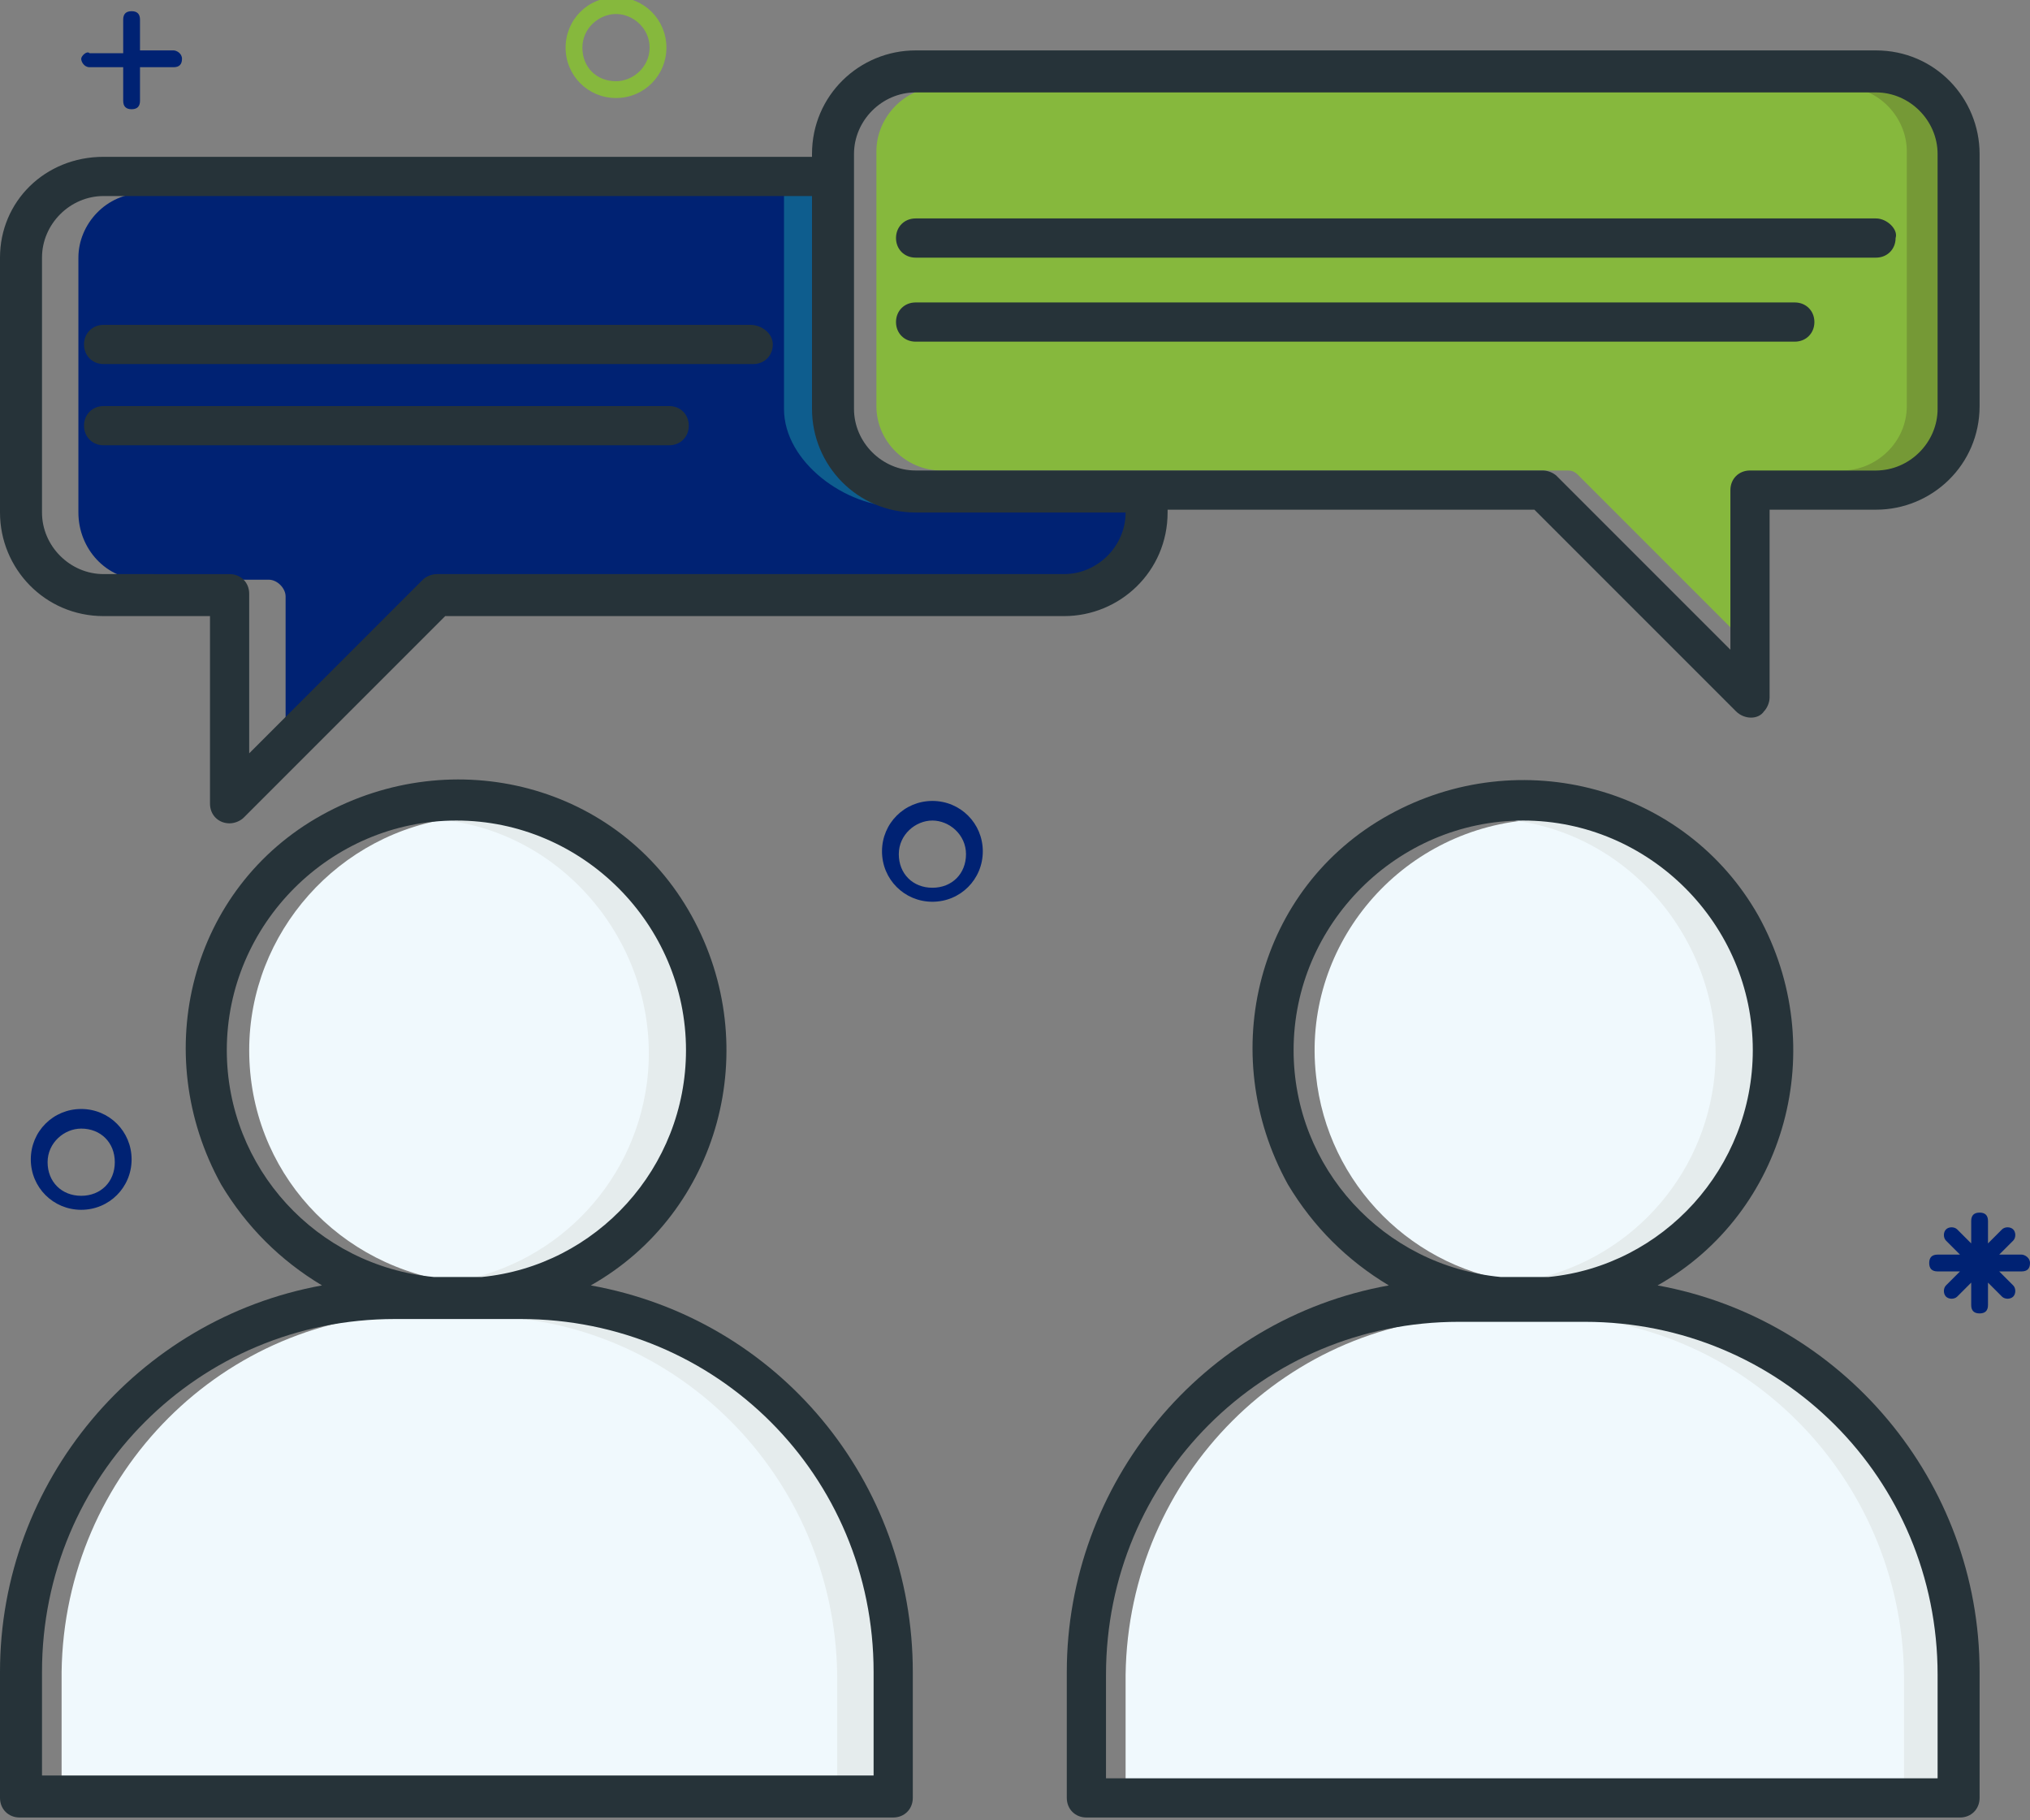<?xml version="1.0" encoding="utf-8"?>
<!-- Generator: Adobe Illustrator 24.0.2, SVG Export Plug-In . SVG Version: 6.00 Build 0)  -->
<svg version="1.1" id="Layer_1" xmlns="http://www.w3.org/2000/svg" xmlns:xlink="http://www.w3.org/1999/xlink" x="0px" y="0px"
	 viewBox="0 0 72.5 65" style="enable-background:new 0 0 72.5 65;" xml:space="preserve">
<rect x="0" y="0" width="72.5" height="65" fill="#808080" stroke="none"/>
<style type="text/css">
	.st0{fill:#F0F9FD;}
	.st1{fill:#E5ECED;}
	.st2{fill:#002273;}
	.st3{fill:#86B83D;}
	.st4{fill:#0E5D8E;}
	.st5{fill:#759936;}
	.st6{fill:#263339;}
</style>
<path class="st0" d="M56.1,45.8L56.1,45.8c4.6-0.5,7.9-4.6,7.4-9.1c-0.5-4.6-4.6-7.9-9.1-7.4c-4.6,0.5-7.9,4.6-7.4,9.1
	c0.4,3.9,3.5,7,7.4,7.4H56.1z"/>
<path class="st0" d="M57.5,47H53c-7,0-12.7,5.7-12.8,12.8v3.9h30v-3.9C70.3,52.7,64.5,47,57.5,47z"/>
<path class="st0" d="M8.9,37.5c0,4.3,3.2,7.8,7.5,8.3h1.7c4.6-0.5,7.9-4.6,7.4-9.2s-4.6-7.9-9.2-7.4C12.1,29.7,8.9,33.3,8.9,37.5
	L8.9,37.5z"/>
<path class="st0" d="M32.2,59.7c0-7-5.7-12.7-12.8-12.8H15c-7,0-12.7,5.7-12.8,12.8v3.9h30V59.7z"/>
<path class="st1" d="M17.2,29.2c-0.4,0-0.8,0-1.2,0.1c4.5,0.6,7.7,4.9,7.1,9.4c-0.5,3.7-3.4,6.6-7.1,7.1h0.3H18
	c4.6-0.5,7.9-4.6,7.4-9.2C25,32.4,21.4,29.2,17.2,29.2L17.2,29.2z"/>
<path class="st1" d="M19.4,47h-2.3c7,0,12.7,5.7,12.8,12.8v3.9h2.3v-3.9C32.2,52.7,26.5,47,19.4,47z"/>
<path class="st1" d="M55.3,29.2c-0.4,0-0.8,0-1.2,0.1c4.5,0.6,7.7,4.9,7.1,9.4c-0.5,3.7-3.4,6.6-7.1,7.1h0.3h1.7
	c4.6-0.5,7.9-4.6,7.4-9.2C63.1,32.4,59.5,29.2,55.3,29.2L55.3,29.2z"/>
<path class="st1" d="M57.5,47h-2.3c7,0,12.7,5.7,12.8,12.8v3.9h2.3v-3.9C70.3,52.7,64.5,47,57.5,47z"/>
<path class="st2" d="M5.1,20.7h4.5c0.3,0,0.6,0.3,0.6,0.6v6l6.5-6.5c0.1-0.1,0.3-0.2,0.4-0.2h22.4c1.3,0,1.8-1.1,1.8-2.3v-0.2h-7
	c-1.9,0-4.1-1.6-4.1-3.5V6.9H5.1C3.8,6.9,2.8,8,2.8,9.2v9.1C2.8,19.6,3.8,20.7,5.1,20.7z M3.7,14.6h20.2c0.3,0,0.6,0.3,0.6,0.6
	s-0.3,0.6-0.6,0.6H3.7c-0.3,0-0.6-0.3-0.6-0.6S3.3,14.6,3.7,14.6z M3.7,11.7h23.2c0.3,0,0.6,0.3,0.6,0.6s-0.3,0.6-0.6,0.6H3.7
	c-0.3,0-0.6-0.3-0.6-0.6S3.3,11.7,3.7,11.7z"/>
<path class="st3" d="M67.9,3.1H33.6c-1.3,0-2.3,1.1-2.3,2.3l0,0v9.1c0,1.3,1.1,2.3,2.3,2.3H56c0.2,0,0.3,0.1,0.4,0.2l6.5,6.5v-6
	c0-0.3,0.3-0.6,0.6-0.6H68c1.3,0,2.3-1.1,2.3-2.3V5.5C70.3,4.2,69.2,3.1,67.9,3.1L67.9,3.1z"/>
<path class="st4" d="M32.1,18.1h2.1c-1.9,0-4.1-1.6-4.1-3.5V6.9H28v7.7C28,16.5,30.2,18.1,32.1,18.1z"/>
<path class="st5" d="M67.9,3.1h-2.1c1.3,0,2.3,1.1,2.3,2.3l0,0v9.1c0,1.3-1.1,2.3-2.3,2.3h2.1c1.3,0,2.3-1.1,2.3-2.3v-9
	C70.3,4.2,69.2,3.1,67.9,3.1L67.9,3.1z"/>
<path class="st6" d="M0.7,64.9h31.2c0.4,0,0.7-0.3,0.7-0.7v-4.5c0-6.8-4.8-12.6-11.5-13.8c4.6-2.6,6.2-8.5,3.6-13.2
	s-8.5-6.2-13.2-3.6s-6.2,8.5-3.6,13.2c0.9,1.5,2.1,2.7,3.6,3.6C4.9,47.1,0,52.9,0,59.7v4.5C0,64.6,0.3,64.9,0.7,64.9z M8.1,37.5
	c0-4.5,3.7-8.2,8.2-8.2s8.2,3.7,8.2,8.2c0,4.2-3.2,7.7-7.3,8.1h-1.7C11.3,45.2,8.1,41.7,8.1,37.5L8.1,37.5z M1.5,59.7
	c0-7,5.6-12.6,12.6-12.6h4.5c7,0,12.6,5.6,12.6,12.6v3.7H1.5V59.7z"/>
<path class="st6" d="M59.2,45.9c4.6-2.6,6.2-8.5,3.6-13.2c-2.6-4.6-8.5-6.2-13.2-3.6s-6.2,8.5-3.6,13.2c0.9,1.5,2.1,2.7,3.6,3.6
	c-6.7,1.2-11.5,7.1-11.5,13.8v4.5c0,0.4,0.3,0.7,0.7,0.7H70c0.4,0,0.7-0.3,0.7-0.7v-4.5C70.7,52.9,65.8,47.1,59.2,45.9z M46.2,37.5
	c0-4.5,3.7-8.2,8.2-8.2s8.2,3.7,8.2,8.2c0,4.2-3.2,7.7-7.3,8.1h-1.7C49.4,45.2,46.2,41.7,46.2,37.5z M69.2,63.5H39.5v-3.7
	c0-7,5.6-12.6,12.6-12.6h4.5c7,0,12.6,5.6,12.6,12.6V63.5z"/>
<path class="st6" d="M67,1.8H32.7c-2,0-3.7,1.6-3.7,3.7v0.1H3.7C1.6,5.6,0,7.2,0,9.2v9.1c0,2,1.6,3.7,3.7,3.7h3.8v6.7
	c0,0.4,0.3,0.7,0.7,0.7c0.2,0,0.4-0.1,0.5-0.2l7.2-7.2H38c2,0,3.7-1.6,3.7-3.7v-0.1h13.1l7.2,7.2c0.3,0.3,0.8,0.3,1,0
	c0.1-0.1,0.2-0.3,0.2-0.5v-6.7H67c2,0,3.7-1.6,3.7-3.7v-9C70.7,3.5,69.1,1.8,67,1.8z M40.2,18.3c0,1.2-1,2.2-2.2,2.2H15.6
	c-0.2,0-0.4,0.1-0.5,0.2l-6.2,6.2v-5.7c0-0.4-0.3-0.7-0.7-0.7H3.7c-1.2,0-2.2-1-2.2-2.2V9.2C1.5,8,2.5,7,3.7,7H29v7.6
	c0,2,1.6,3.7,3.7,3.7l0,0L40.2,18.3L40.2,18.3z M69.2,14.6c0,1.2-1,2.2-2.2,2.2h-4.5c-0.4,0-0.7,0.3-0.7,0.7v5.7L55.6,17
	c-0.1-0.1-0.3-0.2-0.5-0.2H32.7c-1.2,0-2.2-1-2.2-2.2V5.5c0-1.2,1-2.2,2.2-2.2H67c1.2,0,2.2,1,2.2,2.2V14.6z"/>
<path class="st6" d="M67,7.8H32.7c-0.4,0-0.7,0.3-0.7,0.7s0.3,0.7,0.7,0.7H67c0.4,0,0.7-0.3,0.7-0.7C67.8,8.2,67.4,7.8,67,7.8z"/>
<path class="st6" d="M64.1,10.8H32.7c-0.4,0-0.7,0.3-0.7,0.7s0.3,0.7,0.7,0.7h31.4c0.4,0,0.7-0.3,0.7-0.7S64.5,10.8,64.1,10.8z"/>
<path class="st6" d="M26.8,11.6H3.7c-0.4,0-0.7,0.3-0.7,0.7S3.3,13,3.7,13h23.2c0.4,0,0.7-0.3,0.7-0.7
	C27.6,11.9,27.2,11.6,26.8,11.6z"/>
<path class="st6" d="M23.9,14.5H3.7c-0.4,0-0.7,0.3-0.7,0.7s0.3,0.7,0.7,0.7h20.2c0.4,0,0.7-0.3,0.7-0.7
	C24.6,14.8,24.3,14.5,23.9,14.5z"/>
<path class="st2" d="M6.2,1.8H5V0.7c0-0.2-0.1-0.3-0.3-0.3S4.4,0.5,4.4,0.7v1.2H3.2C3.1,1.8,2.9,2,2.9,2.1S3,2.4,3.2,2.4h1.2v1.2
	c0,0.2,0.1,0.3,0.3,0.3S5,3.8,5,3.6V2.4h1.2c0.2,0,0.3-0.1,0.3-0.3S6.3,1.8,6.2,1.8z"/>
<path class="st2" d="M2.9,43.2c-1,0-1.8-0.8-1.8-1.8s0.8-1.8,1.8-1.8s1.8,0.8,1.8,1.8S3.9,43.2,2.9,43.2z M2.9,40.3
	c-0.6,0-1.2,0.5-1.2,1.2s0.5,1.2,1.2,1.2s1.2-0.5,1.2-1.2S3.6,40.3,2.9,40.3z"/>
<path class="st3" d="M22,3.5c-1,0-1.8-0.8-1.8-1.8S21-0.1,22-0.1s1.8,0.8,1.8,1.8S23,3.5,22,3.5z M22,0.5c-0.6,0-1.2,0.5-1.2,1.2
	s0.5,1.2,1.2,1.2c0.6,0,1.2-0.5,1.2-1.2S22.6,0.5,22,0.5z"/>
<path class="st2" d="M33.3,32.2c-1,0-1.8-0.8-1.8-1.8s0.8-1.8,1.8-1.8s1.8,0.8,1.8,1.8C35.1,31.4,34.3,32.2,33.3,32.2z M33.3,29.3
	c-0.6,0-1.2,0.5-1.2,1.2s0.5,1.2,1.2,1.2s1.2-0.5,1.2-1.2S33.9,29.3,33.3,29.3z"/>
<path class="st2" d="M72.2,44.8h-0.8l0.5-0.5c0.1-0.1,0.1-0.3,0-0.4c-0.1-0.1-0.3-0.1-0.4,0L71,44.4v-0.8c0-0.2-0.1-0.3-0.3-0.3
	s-0.3,0.1-0.3,0.3v0.8l-0.5-0.5c-0.1-0.1-0.3-0.1-0.4,0s-0.1,0.3,0,0.4l0.5,0.5h-0.8c-0.2,0-0.3,0.1-0.3,0.3s0.1,0.3,0.3,0.3H70
	l-0.5,0.5c-0.1,0.1-0.1,0.3,0,0.4c0.1,0.1,0.3,0.1,0.4,0l0.5-0.5v0.8c0,0.2,0.1,0.3,0.3,0.3s0.3-0.1,0.3-0.3v-0.8l0.5,0.5
	c0.1,0.1,0.3,0.1,0.4,0s0.1-0.3,0-0.4l-0.5-0.5h0.8c0.2,0,0.3-0.1,0.3-0.3S72.3,44.8,72.2,44.8z"/>
</svg>
